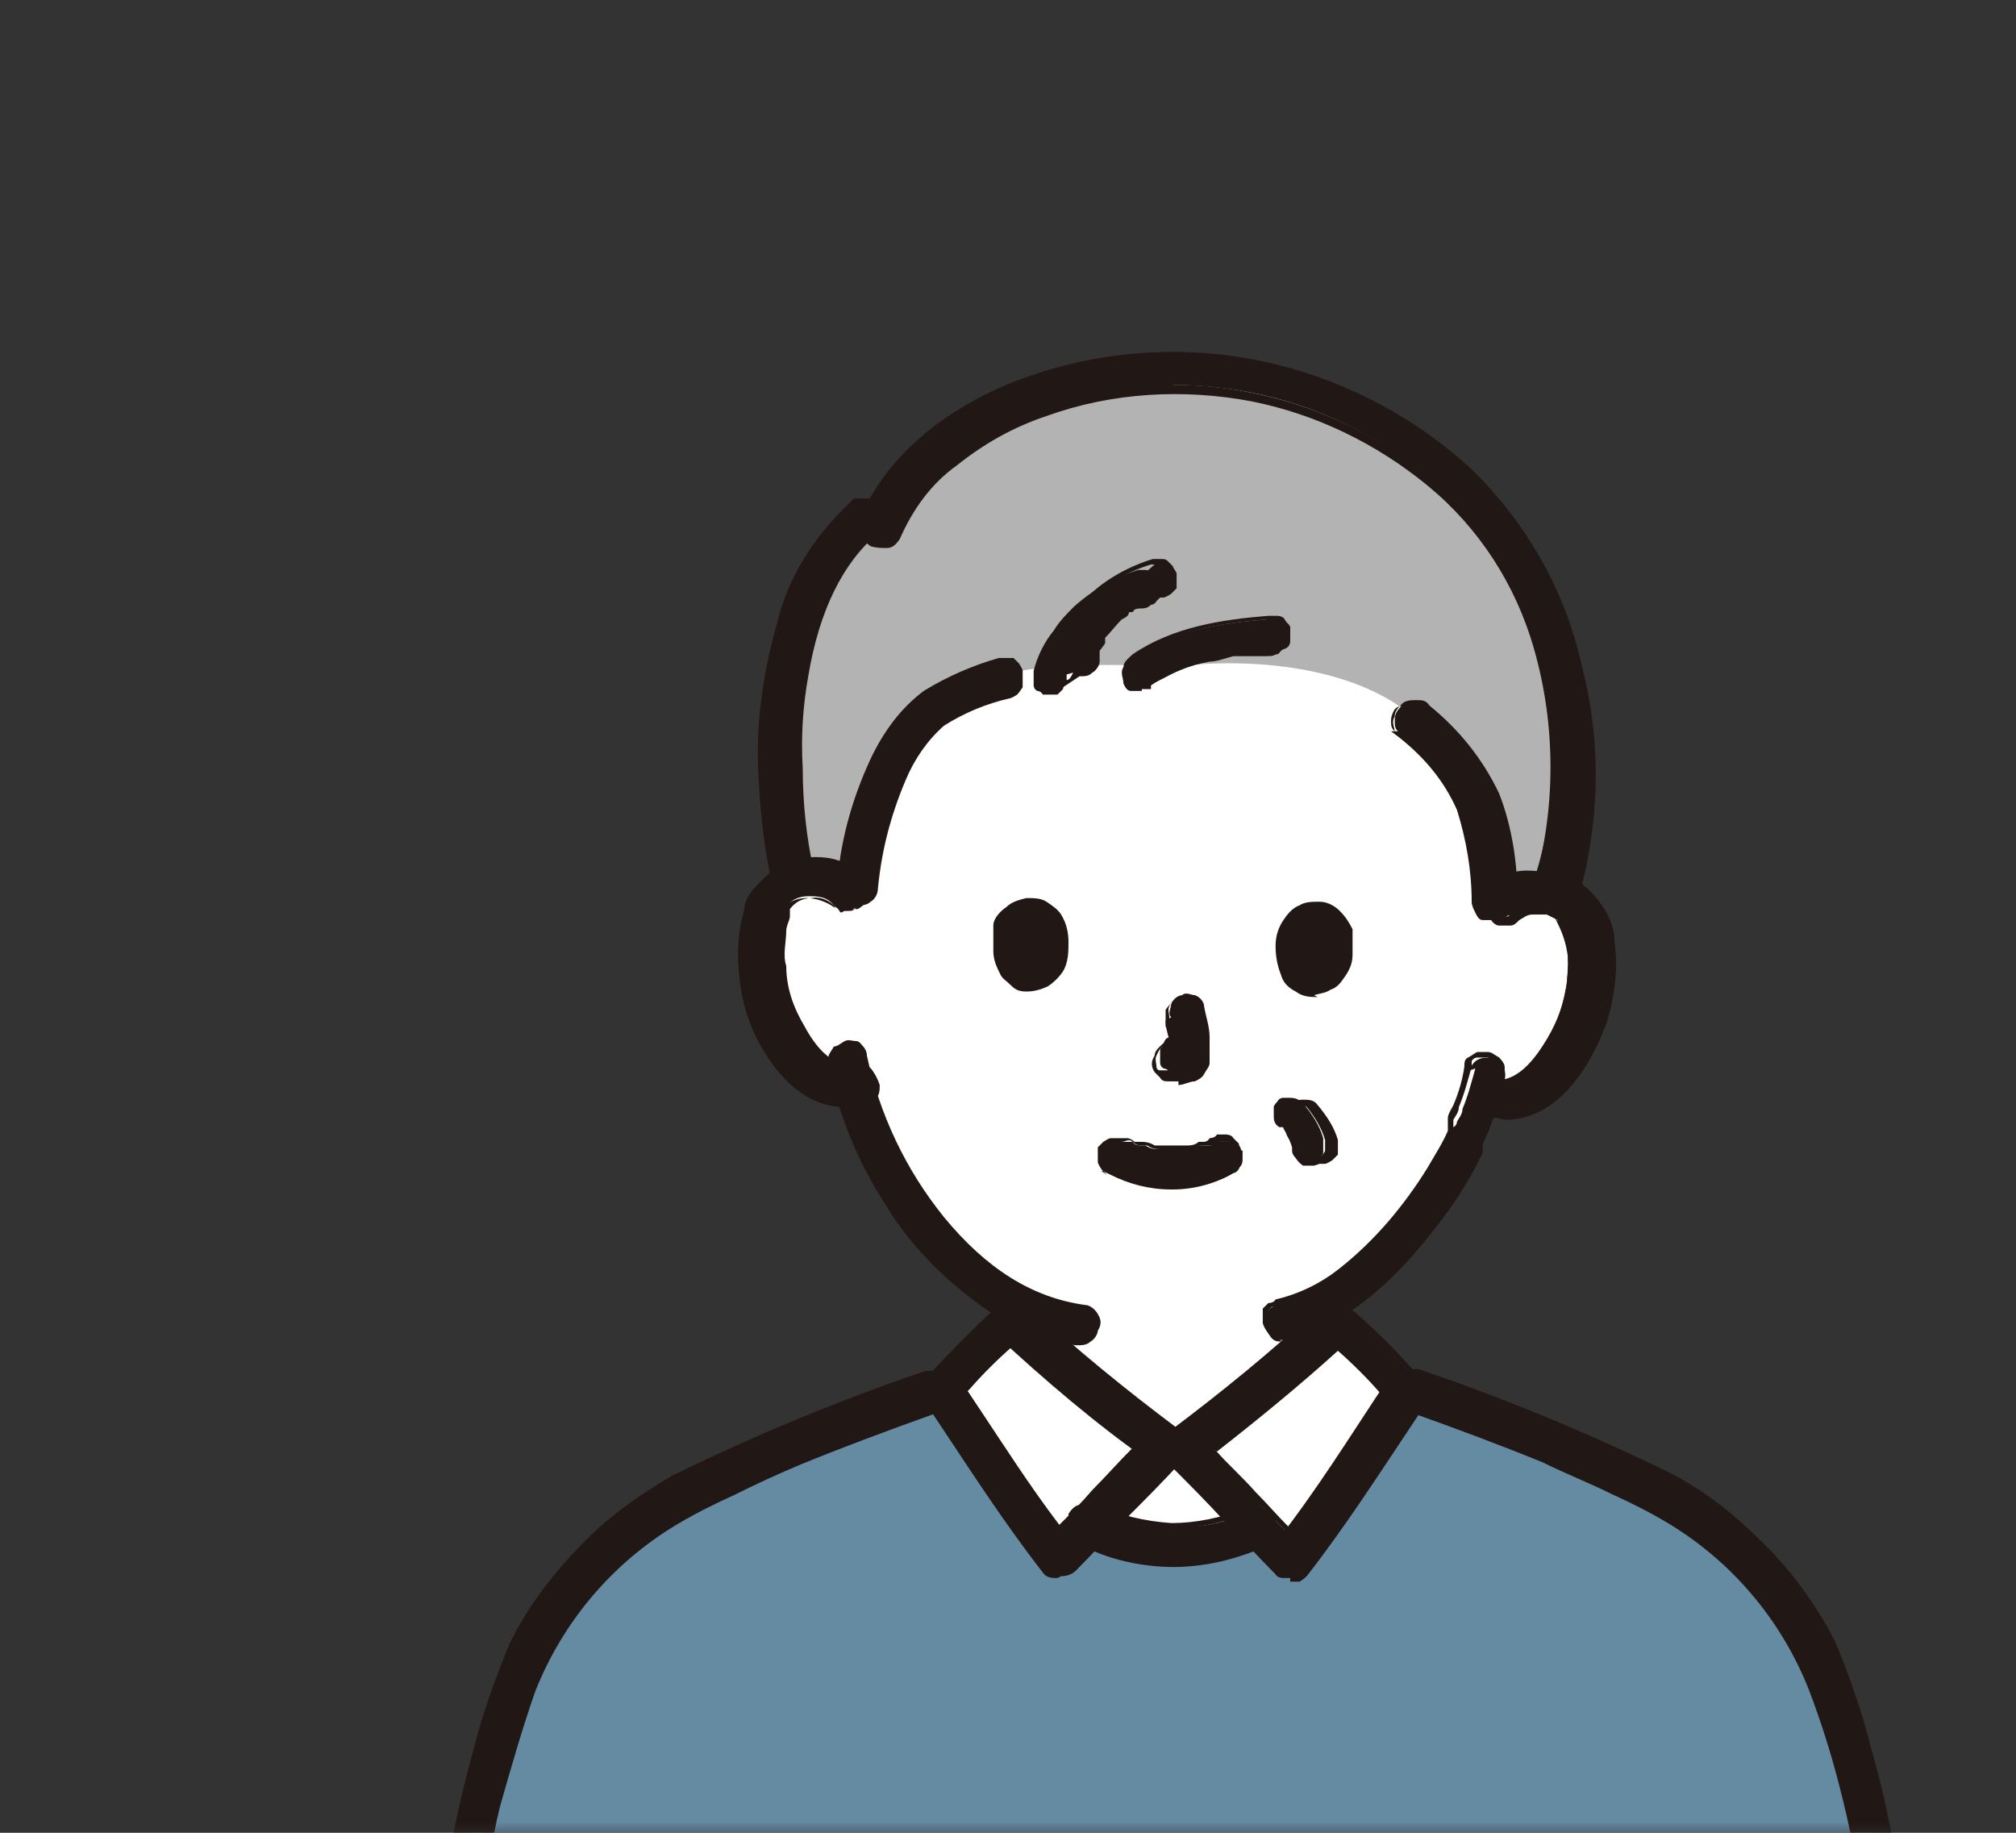 <svg viewBox="0 0 110 100" xmlns="http://www.w3.org/2000/svg" xmlns:xlink="http://www.w3.org/1999/xlink"><rect x="0" y="0" width="110" height="100" fill="#333333" stroke="none"/><clipPath id="a"><path d="m15 11h89v89h-89z"/></clipPath><mask id="b" height="137.7" maskUnits="userSpaceOnUse" width="98.8" x="16.8" y="-2.1"><path d="m115.6-2.1h-98.8v102.3h98.8z" fill="#fff"/></mask><g clip-path="url(#a)"><g mask="url(#b)"><path d="m61.4 81.1c.9-.9 1.6-1.7 2.1-2.2h1.1c.8.8 2.6 2.7 4.2 4.4h-.2c-1.4.7-2.8 1.1-4.4 1.1s-3.3-.4-4.8-1.1c.7-.7 1.4-1.5 2.1-2.2" fill="#fff"/><path d="m81.7 49.3c.3-.2.6-.4.9-.5s.7-.2 1.1 0c.5 0 .9 0 1.3.3s.7.6 1 1c.8 1.4.7 3.9 0 5.4-.4 1.5-1.3 2.9-2.5 3.9-.3.3-.7.5-1.1.6s-.8 0-1.2 0h-.2c-.2.7-.5 1.4-.8 2.1-.6 1.5-3.5 6.4-7.3 8.8v1.2c-2.6 2.5-5.4 4.8-8.3 6.9h-1.1c-2.9-2.1-5.7-4.4-8.3-6.9v-1.2c-1.8-1.1-3.4-2.5-4.6-4.1-1.8-2.2-3.1-4.8-3.9-7.6h-1.3c-.4 0-.8-.3-1.2-.6-1.2-1.1-2-2.5-2.4-4-.5-1.6-.5-4.1.3-5.4.2-.4.6-.7 1-.9s.9-.3 1.3-.3.7 0 1.1.2.7.3.9.6c0 0-4.2-14.3 17.6-14.3s17.7 14.9 17.7 14.9h-.1z" fill="#fff"/><path d="m29.4 89.2c-.3.5-.6 1.1-.9 1.7-1.3 3.3-2.2 6.7-2.9 10.2-1.4 8.9-2.8 20.8-4.1 33.3h85l-4.4-36.3-3.8-7.9c-.8-1.9-1.9-3.6-3.4-5-1.4-1.6-3.1-2.9-4.9-3.9-4.2-2.3-8.9-3.4-13.3-4.9l-8.1 7c-1.4.6-2.8 1-4.4 1s-3.3-.4-4.8-1.1l-8.6-7.2c-4.6 1.6-9.1 3.4-13.5 5.6-1.8 1-3.5 2.3-5 3.8-1.1 1.2-2.1 2.4-2.9 3.8" fill="#658ba3"/><path d="m22.5 134.4c1.1-10 2.1-20 3.6-29.9.3-2.1.6-4.1 1.1-6.1.5-2.1 1.1-4.2 1.9-6.2 1.5-3.8 4.2-7.1 7.7-9.2 1-.6 2-1.1 3.1-1.6 1.2-.6 2.5-1.1 3.7-1.7 2.4-1 4.9-1.9 7.4-2.8 1.2-.4.7-2.3-.5-1.9-4.7 1.6-9.3 3.5-13.8 5.7-1.7.9-3.3 2.1-4.7 3.4-1.7 1.6-3.1 3.5-4.1 5.6-.8 1.9-1.5 3.9-2 5.9-.6 2.1-1.1 4.3-1.4 6.4-.7 4.6-1.3 9.3-1.9 14-.7 6.1-1.4 12.2-2.1 18.3 0 .3.1.5.3.7s.4.3.7.3.5-.1.7-.3.3-.4.3-.7" fill="#211715"/><path d="m21.5 135.5c-.3 0-.6-.1-.8-.3s-.3-.5-.3-.8c.7-6.8 1.4-12.5 2.1-18.3.5-3.8 1.1-8.9 1.9-14 .3-2.2.8-4.3 1.4-6.5.5-2 1.2-4 2-5.9 1-2.1 2.5-4 4.2-5.7 1.4-1.4 3-2.5 4.7-3.5 4.5-2.2 9.1-4.1 13.8-5.7h.4.4s.2.2.3.3c0 0 .2.2.2.4v.5.5s-.2.3-.3.4-.3.2-.4.2c-2.8 1-5.2 1.9-7.4 2.8-1.2.5-2.5 1.1-3.7 1.7-1.1.5-2.1 1-3.1 1.6-3.5 2.1-6.2 5.3-7.7 9.1-.7 2-1.3 4.1-1.9 6.2-.5 2-.8 4.1-1.1 6.1-1.4 9.7-2.5 19.6-3.5 29.2v.6c0 .3-.2.6-.4.8s-.5.3-.8.3m29.3-60.3h-.3c-4.7 1.6-9.3 3.5-13.7 5.7-1.7.9-3.3 2-4.7 3.4-1.7 1.6-3.1 3.5-4.1 5.5-.8 1.9-1.5 3.8-2 5.8-.6 2.1-1.1 4.3-1.4 6.4-.8 5.1-1.4 10.1-1.9 14-.7 5.8-1.3 11.5-2.1 18.3 0 .2 0 .4.2.5s.3.2.6.2.4 0 .6-.2c.1-.1.2-.3.2-.6v-.7c1-9.6 2.1-19.5 3.5-29.3.3-2 .6-4.1 1.1-6.2s1.1-4.2 1.9-6.2c1.5-3.9 4.3-7.1 7.8-9.3 1-.6 2.1-1.1 3.1-1.6 1.2-.6 2.5-1.1 3.7-1.7 2.2-.9 4.6-1.8 7.4-2.8 0 0 .2 0 .3-.2s0-.2.2-.3v-.6c0-.1 0-.3-.2-.3s-.3 0-.4 0" fill="#211715"/><path d="m63.5 78.9c-2.9-2.1-5.7-4.4-8.3-6.9-1.4 1.2-2.6 2.4-3.8 3.7 1.9 2.9 4 6.2 6.3 9.2 1.7-1.7 4.7-4.9 5.8-6" fill="#fff"/><path d="m64.6 78.9c2.9-2.1 5.7-4.4 8.3-6.9 1.4 1.2 2.6 2.4 3.8 3.7-1.9 2.9-4 6.2-6.3 9.2-1.7-1.7-4.7-4.9-5.8-6" fill="#fff"/><path d="m64 78.1c-2.8-2.1-5.6-4.3-8.1-6.7-.2-.2-.4-.3-.7-.3s-.5 0-.7.3c-1.4 1.2-2.6 2.4-3.8 3.7l-.3.6v.6c2.1 3.2 4.1 6.4 6.5 9.4.2.2.4.3.7.3s.5 0 .7-.3c2-2 3.9-4.1 5.8-6 .9-.9-.5-2.3-1.4-1.4-2 2-3.9 4-5.8 6h1.4c-2.2-2.9-4.2-5.9-6.2-9l-.2 1.2c1.2-1.3 2.4-2.6 3.8-3.7h-1.4c2.7 2.5 5.5 4.9 8.5 7 .2 0 .5.2.7 0 .2 0 .5-.2.6-.4s.2-.5 0-.7c0-.2-.2-.5-.4-.6" fill="#211715"/><path d="m57.7 86.1c-.3 0-.6 0-.8-.3-2.1-2.7-3.9-5.5-5.7-8.2l-.8-1.2c0-.2-.2-.5 0-.7 0-.3 0-.5.3-.7 1.2-1.3 2.5-2.6 3.8-3.8.2-.2.5-.3.8-.3s.6 0 .8.3c2.6 2.4 5.3 4.6 8.1 6.7 0 0 .3.2.4.4 0 0 .2.3.2.5v.5c0 .2-.2.3-.3.4-1 1.1-2.1 2.2-3.1 3.2s-1.8 1.9-2.7 2.8c-.2.2-.5.3-.8.3m-2.7-14.7c-.2 0-.4 0-.6.2-1.3 1.2-2.6 2.4-3.8 3.7 0 0-.2.3-.2.5v.5l.8 1.2c1.8 2.7 3.6 5.5 5.7 8.2.2 0 .3.2.6.2s.4 0 .5-.2c.9-.9 1.8-1.9 2.7-2.8.8-.9 1.7-1.7 2.5-2.6-.2 0-.4 0-.6-.2-.3-.2-.6-.4-.9-.6-.7.8-1.5 1.5-2.2 2.3-.6.6-1.2 1.3-1.8 1.9.2.2.3.4.5.7l.2.3h-2.2l.3-.3c.2-.2.4-.5.7-.7-1.6-2.1-3-4.3-4.4-6.5-.2-.3-.3-.5-.5-.8 0 0-.3.3-.4.4l-.4.4.3-2.3.3.4.3.4c.7-.8 1.5-1.5 2.3-2.2-.2-.2-.4-.3-.5-.5l-.3-.3h2.3l-.4.3c-.2.2-.4.3-.5.5 2.1 1.9 4.3 3.7 6.6 5.4.2-.2.4-.5.7-.7.2-.2.4-.3.6-.3-2.6-2-5.1-4.1-7.5-6.3-.2 0-.4-.2-.6-.2m2.1 12.8h.6l-.2-.3-.3.3m-4.7-8.2.6.9c1.4 2.1 2.8 4.3 4.4 6.4.6-.6 1.2-1.2 1.8-1.9.7-.7 1.4-1.5 2.2-2.3-2.3-1.7-4.5-3.5-6.6-5.5-.8.7-1.6 1.5-2.3 2.3m9.4 3.2c.3.2.5.4.8.6h.4s.3 0 .4 0c0 0 .2-.2.3-.3v-.4c0-.2 0-.4-.3-.5 0 0 0 0-.2-.2h-.6s-.2 0-.2.2c-.2.2-.4.4-.6.6zm-7.4-6.1.2.2.2-.2z" fill="#211715"/><path d="m65 79.8c3-2.2 5.8-4.5 8.5-7h-1.4c1.4 1.2 2.6 2.4 3.8 3.7l-.2-1.2c-2 3-3.9 6.1-6.2 9h1.4c-2-2-3.9-4.1-5.8-6-.9-.9-2.3.5-1.4 1.4 2 2 3.9 4 5.8 6 .2.2.4.3.7.3s.5 0 .7-.3c2.3-3 4.4-6.2 6.5-9.4 0-.2 0-.4 0-.6s0-.4-.3-.6c-1.2-1.3-2.4-2.6-3.8-3.7-.2-.2-.4-.3-.7-.3s-.5 0-.7.3c-2.6 2.4-5.3 4.6-8.1 6.7-.2 0-.4.3-.4.6v.7c0 .2.3.4.6.4h.7" fill="#211715"/><path d="m70.4 86.1h-.4s-.3 0-.4-.2c-.9-.9-1.8-1.9-2.7-2.8-1-1.1-2.1-2.2-3.1-3.2s-.2-.3-.3-.5v-.6c0-.2 0-.3.2-.4 0 0 .2-.2.3-.3 2.8-2.1 5.5-4.3 8.1-6.7.2-.2.5-.3.8-.3s.6 0 .8.3c1.4 1.2 2.6 2.4 3.8 3.8.2.2.3.4.3.7s0 .5 0 .7l-.8 1.2c-1.8 2.7-3.6 5.5-5.7 8.2 0 0-.2.2-.4.3h-.5m-5.8-6.2c.9.9 1.7 1.8 2.5 2.6.9.9 1.8 1.9 2.7 2.8s.3.2.6.2.4 0 .6-.2c2-2.6 3.9-5.4 5.6-8.1l.8-1.2c0-.2 0-.3 0-.5s0-.3-.2-.5c-1.2-1.3-2.4-2.6-3.8-3.7 0 0-.4-.2-.6-.2s-.4 0-.6.2c-2.4 2.2-4.9 4.3-7.5 6.3.2 0 .4.2.6.3.2.2.4.5.7.7 2.3-1.7 4.5-3.5 6.6-5.4-.2-.2-.4-.3-.5-.5l-.4-.3h2.3l-.3.3-.5.5c.8.7 1.5 1.5 2.3 2.2l.3-.4.3-.4.3 2.3-.4-.4s-.2-.3-.4-.4c-.2.3-.3.5-.5.8-1.4 2.2-2.9 4.4-4.4 6.5.2.2.4.5.7.7l.3.3h-2.2l.2-.3c.2-.2.3-.4.5-.7-.6-.6-1.2-1.3-1.9-1.9-.7-.8-1.5-1.5-2.2-2.3-.3.2-.6.4-.9.6-.2 0-.4.2-.6.2m5.5 3.9h.6l-.3-.3s-.2.2-.2.3zm-3.8-5c.7.8 1.5 1.5 2.2 2.3.6.6 1.2 1.3 1.8 1.9 1.6-2.1 3-4.3 4.4-6.4.2-.3.4-.6.6-.9-.7-.8-1.5-1.6-2.3-2.3-2.1 1.9-4.3 3.7-6.6 5.5m-2.4.3s.3.2.5.2h.5c.3-.2.5-.4.8-.6-.2-.2-.4-.4-.6-.6 0 0-.2 0-.2-.2h-.6s-.2 0-.2.2c0 0-.2.3-.2.4v.5zm8.7-6.6.2.2.2-.2z" fill="#211715"/><path d="m58.8 84.1c1.6.8 3.3 1.2 5.1 1.2s3.5-.3 5.1-1.1c.2 0 .4-.3.4-.6v-.7c0-.2-.3-.4-.6-.4h-.7c-1.3.6-2.7.9-4.1.8-1.4 0-2.8-.4-4.1-1-.2 0-.5-.2-.7 0-.2 0-.5.2-.6.4s-.2.5 0 .7c0 .2.2.5.4.6h-.2z" fill="#211715"/><path d="m64.1 85.5c-1.8 0-3.7-.4-5.3-1.3-.3-.2-.4-.4-.5-.7 0-.3 0-.6 0-.9.2-.3.4-.5.7-.5s.6 0 .9 0c1.2.6 2.6.9 4 1 1.4 0 2.8-.3 4-.8.3-.2.6-.2.9 0 .3 0 .5.3.7.5.2.3.2.6 0 .9 0 .3-.3.5-.5.7-1.6.7-3.3 1.1-5 1.1m-5.1-1.6c1.5.8 3.2 1.2 5 1.2s3.4-.3 5-1.1c.2 0 .3-.3.3-.5v-.6c0-.2-.3-.3-.5-.4h-.6c-1.3.6-2.8.9-4.2.9s-2.9-.4-4.2-1c-.2 0-.4 0-.6 0s-.4.2-.5.4 0 .4 0 .6.2.4.4.5" fill="#211715"/><path d="m106.4 135.4c.3 0 .5-.1.7-.3s.3-.4.3-.7c-.7-6.1-1.3-12.2-2.1-18.3-.6-4.7-1.2-9.3-1.9-14-.3-2.2-.8-4.3-1.4-6.4-.5-2-1.2-4-2-5.9-1-2.1-2.4-4-4.1-5.6-1.4-1.4-3-2.5-4.7-3.4-4.5-2.2-9-4.1-13.8-5.7-1.2-.4-1.7 1.5-.5 1.9 2.5.9 5 1.8 7.4 2.8 1.2.5 2.5 1.1 3.7 1.7 1.1.5 2.1 1 3.1 1.6 3.5 2.1 6.3 5.3 7.7 9.2.7 2 1.4 4.1 1.9 6.2.5 2 .8 4.1 1.1 6.1 1.5 9.9 2.5 19.9 3.6 29.9 0 .3 0 .5.3.7s.4.3.7.3" fill="#211715"/><path d="m106.4 135.5c-.3 0-.6-.1-.8-.3s-.3-.5-.3-.8v-.7c-1.1-9.6-2.2-19.5-3.6-29.2-.3-2-.6-4.1-1.1-6.1-.5-2.1-1.1-4.1-1.9-6.2-1.5-3.8-4.2-7-7.7-9.1-1-.6-2-1.1-3.1-1.6-1.2-.6-2.5-1.1-3.7-1.7-2.2-.9-4.6-1.8-7.4-2.8-.2 0-.3 0-.4-.2s-.2-.2-.3-.4c0 0 0-.3 0-.5v-.5s0-.3.2-.4c0 0 .2-.2.3-.3h.4.4c4.7 1.6 9.3 3.5 13.8 5.7 1.7.9 3.3 2.1 4.7 3.5 1.7 1.6 3.1 3.5 4.2 5.6.8 1.9 1.5 3.9 2 5.9.6 2.1 1.1 4.3 1.4 6.5.8 5.1 1.4 10.1 1.9 14 .7 5.8 1.3 11.5 2.1 18.3 0 .3 0 .6-.3.8s-.5.3-.8.4v.2zm-29.4-60.3s-.3 0-.4 0-.2.2-.2.3v.6s0 .2.2.3c0 0 .2 0 .3.2 2.8 1 5.2 1.9 7.4 2.8 1.2.5 2.5 1.1 3.7 1.7 1.1.5 2.1 1 3.1 1.6 3.6 2.1 6.3 5.4 7.8 9.3.7 2 1.4 4.1 1.9 6.2.5 2 .8 4.1 1.1 6.2 1.4 9.7 2.5 19.6 3.5 29.2v.7c0 .2.2.4.3.6s.3.2.6.2.4 0 .6-.2c0-.1.2-.3.2-.6-.7-6.8-1.4-12.5-2.1-18.3-.5-3.8-1.1-8.9-1.9-14-.3-2.2-.8-4.3-1.4-6.4-.5-2-1.2-3.9-2-5.8-1-2.1-2.4-4-4.1-5.5-1.4-1.4-2.9-2.5-4.7-3.4-4.4-2.2-9-4.1-13.7-5.7h-.3" fill="#211715"/><path d="m85.3 37.5c-.4-2.1-1-4.1-2-6-3.5-6.9-11.2-11.1-18.8-11.2-4.6-.2-9.2 1.2-12.9 3.9-1.6 1.1-2.9 2.7-3.6 4.5h-1.3c-2.6 2.6-4.1 7.4-4 12.3 0 2.4.2 4.7.7 7 .3 0 .7-.2 1.1-.2s.8 0 1.2.2.7.4 1 .8c.5-2.6.5-6.1 3.8-9.9.7-.8 2.6-1.5 4.4-2.1 1.7-.6 6.9-.6 9-.4 4.4-.6 10.2 0 13.3 2.8 1 .8 1.8 1.6 2.6 2.6 1.5 2.2 1.8 4.4 1.9 7.6.3-.3.6-.6 1-.7.4-.2.8-.2 1.2-.2s.7 0 1 .2c1.1-3.7 1.3-7.5.5-11.3" fill="#b3b3b3"/><g fill="#211715"><path d="m47.1 48c-.6-.5-1.3-.9-2-1-.8 0-1.6 0-2.3.3-.5.2-.9.6-1.3 1-.3.4-.6.9-.7 1.5-.3 1.3-.4 2.7-.2 4.1s.7 2.6 1.5 3.8c1 1.5 2.5 2.8 4.4 2.6.3 0 .5 0 .7-.3s.3-.4.3-.7 0-.5-.3-.7-.4-.3-.7-.3c-1.5.2-2.4-1.1-3.1-2.2-.6-1-.9-2.2-1-3.4 0-.7 0-1.3 0-2 0-.3 0-.5.2-.8 0 0 0-.2.2-.3.3-.5.8-.7 1.3-.7s1 0 1.4.5c.9.9 2.3-.5 1.4-1.4z"/><path d="m46 60.4c-1.5 0-3-1-4.1-2.7-.8-1.2-1.3-2.5-1.5-3.9s-.2-2.8.2-4.1c0-.6.4-1.1.8-1.5s.8-.8 1.3-1.1c.7-.3 1.6-.4 2.4-.3s1.5.5 2.1 1c0 0 .2.2.2.4v.8s0 .3-.2.3c0 0-.2.2-.4.3 0 0-.3 0-.4 0h-.5s-.3 0-.4-.2c-.3-.3-.8-.5-1.2-.4-.5 0-.9.2-1.2.6v.4c0 .2-.2.5-.2.8 0 .6-.2 1.3 0 1.9 0 1.2.4 2.3 1 3.3.8 1.5 1.8 2.3 2.9 2.1.3 0 .6 0 .8.3s.3.5.4.8c0 .3 0 .6-.3.8s-.5.3-.8.3h-.4m-2.1-13.2c-.5 0-1.1 0-1.5.3-.5.2-.9.6-1.2 1s-.6.9-.7 1.4c-.3 1.3-.4 2.7-.2 4s.7 2.6 1.5 3.7c.5.8 2.1 2.8 4.2 2.5.2 0 .4 0 .6-.2.2 0 .2-.3.2-.6s0-.4-.2-.6c0 0-.3-.2-.6-.2-1.2 0-2.3-.6-3.2-2.3-.6-1.1-.9-2.3-1-3.5 0-.7 0-1.4 0-2 0-.3 0-.6.3-.8v-.2c0-.2 0 0 0 0 .4-.4.9-.6 1.4-.6s1.1.2 1.5.5c0 0 .2 0 .3.2s.2 0 .3 0h.3s.2 0 .3-.2l.2-.2v-.6s0-.2-.2-.2c-.7-.7-1.6-1-2.5-1"/><path d="m82.4 50c.2-.2.5-.3.8-.4h.9c.2 0 .5.2.7.3 0 0 .2 0 .2.2 0 0 .2.2 0 0 .6.9.6 2.3.5 3.4s-.5 2.2-1.1 3.2-1.6 2.4-2.9 2.2c-.2 0-.5 0-.7 0s-.4.3-.5.6v.7c0 .2.3.4.6.5 3.2.5 5.2-2.6 6.1-5.2.5-1.4.6-2.8.4-4.3 0-.6-.2-1.2-.5-1.7s-.7-1-1.1-1.3c-.7-.5-1.6-.7-2.5-.7s-1.7.4-2.4 1c-.9.8.4 2.2 1.4 1.4z"/><path d="m81.7 61h-.7c-.3 0-.6-.3-.7-.5-.2-.3-.2-.6 0-.9 0-.3.3-.5.5-.7.3-.2.6-.2.9 0 1.2.2 2.2-1.2 2.7-2.1.6-1 .9-2 1.1-3.2.2-1.1 0-2.2-.5-3.2s0 0 0-.2l-.6-.3h-.8c-.3 0-.5.2-.7.3-.2.2-.3.3-.5.3h-.6c-.2 0-.4-.2-.5-.4s-.2-.4-.3-.6v-.5c0-.2.2-.3.3-.4.7-.6 1.6-1 2.5-1s1.8.2 2.6.7c.5.4.9.9 1.2 1.4s.5 1.1.5 1.7c.2 1.5 0 2.9-.4 4.3-.6 1.7-2.3 5.4-5.6 5.4m-.8-2c-.2 0-.3 0-.5.2 0 0-.2.2-.3.4v.6c0 .2.3.3.5.4 3.5.5 5.3-3.4 5.9-5.1.4-1.3.6-2.8.4-4.2 0-.6-.2-1.1-.5-1.6s-.6-.9-1.1-1.3c-.7-.5-1.5-.7-2.3-.6-.8 0-1.6.4-2.2.9 0 0-.2.2-.2.3v.3s0 .3.2.4.2.2.4.2h.4.3c.3-.3.6-.4.9-.5h1c.2 0 .4 0 .6.2s.2 0 .2 0v.3c.5.8.7 1.9.5 3.5 0 1.2-.5 2.3-1.1 3.3-.5.9-1.6 2.5-3.1 2.3h-.2"/><path d="m80.5 58.3c-.2.7-.4 1.5-.7 2.2 0 .3-.2.5-.3.7 0 0 0 .2-.2.3 0 0-.2.5 0 .2-.3.7-.7 1.5-1.2 2.1-1.3 2.1-2.9 4-4.8 5.6-1 .8-2.3 1.5-3.6 1.8-1.2.3-.7 2.1.5 1.9 2.7-.6 5-2.5 6.8-4.5 1.5-1.7 2.8-3.6 3.8-5.6v-.2s.2-.5 0-.2c.2-.3.3-.7.5-1.1.3-.8.6-1.7.8-2.6.3-1.2-1.6-1.7-1.9-.5z"/><path d="m70 73.2c-.3 0-.5 0-.7-.3s-.3-.4-.4-.7v-.4s0-.3 0-.4c0 0 .2-.2.3-.3 0 0 .3 0 .4-.2 1.3-.3 2.5-.9 3.5-1.7 1.9-1.5 3.5-3.4 4.8-5.5.4-.7.8-1.3 1.1-2 0 0 0-.2 0-.3v-.4c0-.2.2-.5.3-.7.3-.7.5-1.4.6-2.1 0-.2 0-.4.2-.5s.3-.2.5-.3h.6c.2 0 .4.2.6.3 0 0 .3.3.3.5v.6c-.2.9-.5 1.7-.8 2.6 0 .3-.3.7-.4 1v.2.3c-1 2.1-2.3 3.9-3.9 5.6-2.3 2.6-4.6 4.1-6.9 4.6h-.3m9.6-11.3c-.3.7-.7 1.4-1.2 2.1-1.3 2.1-2.9 4-4.9 5.6-1.1.9-2.3 1.5-3.6 1.8 0 0-.2 0-.3 0l-.2.2v.6.3s0 .2.2.2h.3.3c2.2-.5 4.4-1.9 6.7-4.5 1.5-1.7 2.8-3.5 3.8-5.5v-.2-.2c.2-.4.3-.7.4-1.1.3-.8.6-1.7.8-2.5v-.4c0-.1 0-.2-.2-.3s-.2-.2-.4-.2h-.5s-.2 0-.3.2v.3c-.2.7-.4 1.5-.7 2.2 0 .3-.2.5-.3.7v.6"/><path d="m45.4 58.1c.6 2.6 1.6 5.2 3 7.5 1.5 2.5 3.6 4.6 6.1 6.1 1.3.7 2.7 1.3 4.2 1.5h.7s.4-.3.5-.6v-.7c0-.2-.3-.4-.6-.5-3.2-.5-5.7-2.4-7.8-4.9-2.1-2.6-3.6-5.6-4.2-8.8-.3-1.2-2.1-.7-1.9.5z"/><path d="m59 73.4h-.3c-1.5-.2-2.9-.8-4.2-1.5-2.5-1.6-4.7-3.7-6.2-6.2-1.5-2.3-2.5-4.8-3.1-7.5l-.2-.7.2.2c0-.2.2-.4.3-.6.2 0 .4-.2.6-.3s.4 0 .6 0 .3.2.4.3.2.3.2.5c.7 3.2 2.1 6.2 4.2 8.8 2.3 2.8 4.8 4.4 7.7 4.8.3 0 .6.3.7.5.2.3.2.6 0 .9 0 .2-.2.5-.4.6-.2.2-.5.2-.7.2h.1zm-13.4-15.1c.6 2.5 1.6 5 3 7.2 1.5 2.5 3.6 4.6 6.1 6.1 1.3.7 2.7 1.2 4.1 1.5h.6c.2 0 .3-.3.4-.5v-.6c0-.2-.3-.3-.5-.4-2.9-.5-5.5-2.1-7.9-4.9-2.1-2.6-3.6-5.6-4.3-8.9 0 0 0-.2 0-.3 0 0-.2-.2-.3-.2h-.5s-.3 0-.4.2c0 0-.2.2-.2.3v.6z"/><path d="m46.4 27.6c-1.8 1.7-3.2 4-3.8 6.4-.8 2.8-1.1 5.7-1 8.6 0 1.8.3 3.7.7 5.5.3 1.2 2.2.7 1.9-.5-.4-1.8-.6-3.7-.6-5.6s0-3.4.3-5.1c.5-2.9 1.6-5.9 3.9-7.9.9-.8-.4-2.2-1.4-1.4z"/><path d="m43.2 48.9c-.2 0-.5 0-.7-.2s-.3-.4-.4-.6c-.4-1.8-.6-3.6-.7-5.5-.2-2.9.2-5.8 1-8.6.6-2.5 2-4.7 3.9-6.5l.3-.3h.8c.2 0 .4.2.5.4s.2.4.3.6v.5c0 .2-.2.3-.3.4-1.9 1.6-3.2 4.2-3.8 7.8-.3 1.7-.4 3.3-.3 5 0 1.9.2 3.8.6 5.6v.5c0 .2 0 .3-.2.4 0 0-.2.2-.3.3 0 0-.3 0-.4.2zm3.2-21c-1.8 1.7-3 3.9-3.6 6.2-.8 2.8-1.1 5.7-.9 8.5 0 1.8.3 3.6.7 5.4v.3l.2.2h.6.3s.2 0 .2-.2c0 0 0-.2 0-.3v-.3c-.4-1.9-.6-3.8-.6-5.7s0-3.4.3-5.1c.7-3.6 2-6.3 3.9-8 0 0 .2-.2.2-.3v-.3s0-.3-.2-.4-.2-.2-.4-.2h-.4c-.1 0-.3 0-.4.2z"/><path d="m54.5 36c-1.4.4-2.8 1-4.1 1.8-1.2.9-2.1 2.1-2.7 3.4-1.2 2.1-1.6 4.4-1.9 6.8v.7s.3.4.6.5h.7c.2 0 .4-.3.5-.6.3-2.1.6-4.1 1.6-6 .5-1.2 1.3-2.2 2.2-3 1.1-.7 2.3-1.3 3.6-1.6 1.2-.4.7-2.2-.5-1.9z"/><path d="m46.7 49.4h-.3c-.3 0-.5-.3-.7-.5-.2-.3-.2-.6 0-.9.2-2.4.9-4.7 1.9-6.8.7-1.4 1.6-2.6 2.8-3.5 1.3-.8 2.7-1.4 4.1-1.8h.4.4s.2.2.3.3c0 0 .2.3.2.4v.5.4s-.2.3-.3.4c0 0-.3.2-.4.2-1.3.3-2.5.8-3.6 1.5-.9.8-1.6 1.8-2.1 3-.8 1.9-1.3 3.8-1.5 5.9 0 .3-.2.6-.4.7-.2.2-.5.2-.7.2m7.8-13.3c-1.4.4-2.8 1-4 1.8-1.1.9-2 2.1-2.7 3.4-1 2.1-1.7 4.4-1.9 6.7v.6c0 .2.3.3.5.4h.6c.2 0 .3-.3.4-.5.2-2.1.7-4.2 1.6-6 .5-1.2 1.3-2.2 2.2-3.1 1.1-.7 2.4-1.3 3.7-1.6h.3s0-.2.2-.2v-.6c0-.2 0-.3-.3-.4-.2 0-.3 0-.5 0"/><path d="m76.4 40c1.4 1.1 2.5 2.4 3.3 4.1.6 1.6.9 3.3.9 5s2 1.2 1.9 0c0-1.9-.3-3.9-1-5.7-.8-1.9-2.1-3.5-3.7-4.8-.2-.2-.4-.3-.7-.3s-.5 0-.7.3c-.2.2-.3.4-.3.7s0 .5.3.7z"/><path d="m81.5 50.2c-.2 0-.4 0-.6 0s-.3-.2-.4-.4-.2-.4-.2-.6c0-1.7-.3-3.4-.8-5-.7-1.6-1.8-2.9-3.2-4l-.4-.3h.2c0-.2-.2-.5 0-.8 0-.3.2-.5.4-.7s.5-.2.8-.2.5 0 .7.3c1.6 1.3 2.9 2.9 3.8 4.8.7 1.8 1 3.8 1 5.7s0 .4 0 .5-.2.3-.4.4-.4.2-.6.2m-5.3-10.3c1.4 1.1 2.6 2.5 3.3 4.1.6 1.6.9 3.4.9 5.1s0 .3 0 .4c0 0 .2.2.3.3h.4.4s.2-.2.2-.3v-.4c0-1.9-.3-3.8-1-5.6-.8-1.8-2.1-3.5-3.7-4.7-.2 0-.4-.2-.6-.2s-.4 0-.6.2c0 0-.2.3-.2.6s0 .4.2.6h.3z"/><path d="m58.9 36.6c0-.2 0-.3 0-.5s0 0 0-.2c0 0 .2-.3.3-.4 0 0 0 0 0-.2 0 0 .2-.2 0 0 .3-.4.6-.8 1-1.1.2-.2.3-.3.5-.4h.2s.2 0 .3-.2c.3-.2.5-.3.8-.4 0 0 .3 0 0 0h.2c.2 0 .4 0 .6-.2 0 0 .2 0 .3-.2 0 0 .2-.2.3-.3 0 0 0-.2 0-.4v-.4c0-.1 0-.2-.2-.3 0-.1-.2-.2-.3-.2s-.2-.1-.4-.1h-.4c-1.3.4-2.5 1.1-3.5 2-.4.4-.8.8-1.1 1.3-.5.6-.9 1.4-1.1 2.2v.4.4s0 .2.2.3c0 0 .2 0 .3.2h.4.4s.2-.2.3-.3c0 0 0-.2.2-.3v-.5z"/><path d="m58 37.5h-.3c-.3 0-.5-.3-.7-.5-.2-.3-.2-.6 0-.9.2-.8.6-1.6 1.2-2.2.3-.4.7-.9 1.1-1.3 1-1 2.3-1.7 3.6-2.1h.4c.2 0 .3 0 .4.1 0 0 .2.2.3.3 0 .1.2.3.2.4v.4.4s-.2.2-.3.3c0 0-.3.2-.4.2-.2 0-.4 0-.6.2-.3.2-.5.3-.8.4 0 0-.2 0-.3.2h-.2c0 .2-.2.3-.4.4-.3.3-.6.7-.9 1s0 0 0 0v.3s-.2.3-.3.4v.2.4c0 .2-.2.5-.4.6-.2.2-.4.2-.7.2m4.1-6.1h-.2c-1.3.4-2.5 1.1-3.5 2-.4.4-.7.8-1.1 1.2-.5.6-.9 1.3-1.1 2.1v.6c0 .2.3.3.5.4h.6c.2 0 .3-.3.4-.5 0-.2 0-.3.2-.5s0 0 0 0v-.2c0-.2.2-.3.3-.4 0 0 0 0 0-.2.3-.5.6-.8 1-1.2l.3-.3h.2c0-.2.2-.2.3-.3.2 0 .5-.3.8-.4s.2 0 .2 0c.2 0 .4 0 .6-.2h.3s.2 0 .2-.2v-.6c0-.2 0-.3-.3-.4s-.3-.2-.5-.2"/><path d="m62.8 37.4c1-.7 2.1-1.1 3.2-1.3.4 0 .9-.2 1.3-.3h.7 1.1c.3 0 .5 0 .7-.3s.3-.4.3-.7 0-.5-.3-.7-.4-.3-.7-.3c-2.5.2-5.2.6-7.3 2.1-.2 0-.4.3-.4.6v.7c0 .2.3.4.6.4h.8z"/><path d="m62.3 37.7c-.2 0-.4 0-.6 0s-.3-.2-.4-.4c0-.3-.2-.6 0-.9 0-.3.3-.5.5-.7 2.2-1.5 4.9-1.9 7.4-2.1h.5s.3 0 .4.2.2.2.3.4v.8s0 .3-.3.4-.2.2-.4.3h-.4c-.3 0-.7 0-1.1 0h-.3s-.2 0-.4 0c-.5 0-.9.2-1.3.3-.9.2-1.8.5-2.7 1l-.6.3c-.2 0-.4.2-.6.2zm6.8-3.9c-2.5.2-5.1.6-7.2 2.1-.2 0-.3.3-.4.5v.6c0 .2.3.3.5.4h.6c1-.7 2.1-1.2 3.3-1.4.4 0 .9-.2 1.3-.3h.7 1.1c.2 0 .4 0 .6-.2.2 0 .2-.3.2-.6s0-.4-.2-.6-.3-.2-.6-.2"/><path d="m85.7 48.8c1.2-4.1 1.3-8.5.2-12.7-.9-4-2.9-7.6-5.8-10.5-3-2.8-6.6-4.8-10.6-5.7-4-1-8.1-.9-12 .2-4.3 1.2-8.6 3.8-10.5 8 0 .2-.2.5 0 .7 0 .2.2.5.4.6s.5.2.7 0c.2 0 .5-.2.6-.4.7-1.6 1.8-3 3.2-4.1 1.5-1.2 3.2-2.1 5-2.7 3.6-1.3 7.5-1.5 11.3-.8 3.6.7 6.9 2.3 9.7 4.6 2.8 2.4 4.8 5.5 5.8 9 1.3 4.2 1.4 8.8 0 13-.4 1.2 1.5 1.7 1.9.5v.3z"/><path d="m85.5 50v-.6c-.2 0-.3.2-.5.2h-.6s-.3 0-.4-.2c0 0-.2-.2-.3-.3 0 0 0-.3 0-.4v-.4c1.2-4.2 1.2-8.7 0-12.9-1-3.5-3-6.6-5.8-8.9s-6.1-3.9-9.6-4.6c-3.7-.7-7.6-.5-11.2.8-1.8.6-3.4 1.5-4.9 2.7-1.4 1-2.4 2.4-3.1 4-.2.3-.4.5-.7.5s-.6 0-.9-.1c-.3-.2-.4-.4-.5-.7 0-.3 0-.6 0-.9 1.7-3.7 5.5-6.7 10.6-8.1 4-1.1 8.1-1.2 12.1-.2s7.7 3 10.7 5.8c2.9 2.9 5 6.5 5.9 10.6 1.1 4.2 1 8.6-.2 12.8l-.4 1.1v-.2zm-21.5-29c5.1 0 10.1 1.8 14.1 5.1 2.8 2.4 4.8 5.6 5.9 9.1 1.3 4.3 1.4 8.9 0 13.2v.6s0 .2.2.2h.3.6s.2 0 .3-.2c0 0 0-.2.2-.3 1.2-4.2 1.2-8.5.2-12.6-.9-3.9-2.9-7.5-5.8-10.4-3-2.8-6.6-4.7-10.5-5.7s-8.1-.9-12 .2c-5 1.4-8.7 4.3-10.4 7.9v.6c0 .2.2.4.4.5s.4.1.6 0c.2 0 .4-.2.5-.4.7-1.6 1.8-3.1 3.2-4.1 1.5-1.2 3.2-2.1 5-2.7 2.3-.8 4.7-1.2 7.1-1.2"/><path d="m60.5 63.9c1.1.6 2.2.9 3.4.9s2.4-.2 3.4-.8c.2 0 .4-.3.4-.6v-.7c0-.2-.3-.4-.6-.4h-.7s-.2.2-.4.2-.2 0-.3 0c-.3 0-.5 0-.8.2h-1.6c-.3 0-.5 0-.8-.2 0 0-.2 0-.3 0-.2 0 0 0 0 0s-.3 0-.4-.2c0 0-.2 0-.4 0h-.4c-.1 0-.2 0-.3.2 0 0-.2.2-.3.3v.4.4s0 .2.2.3c0 0 .2.2.3.3v-.2z"/><path d="m64.1 64.9h-.2c-1.2 0-2.3-.3-3.3-.8s-.2 0-.2 0-.2-.2-.3-.3c0 0-.2-.3-.2-.4v-.4c0-.2 0-.3 0-.4 0 0 .2-.2.3-.3 0 0 .3-.2.4-.2h.5.4s.2 0 .4.2 0 0 0 0h.3c.2 0 .5 0 .8.2h1.7c.2 0 .5 0 .7-.2h.3s.2 0 .3-.2c0 0 .3 0 .4-.2h.5s.3 0 .4.2c0 0 .2.2.3.3 0 0 0 .3.2.4v.5s0 .3-.2.4c0 0-.2.2-.3.3-1 .6-2.2.9-3.3.9m-.1-.3c1.2 0 2.3-.2 3.3-.8.2 0 .3-.3.4-.5v-.6c0-.2-.3-.3-.5-.4h-.6s-.2.2-.4.2 0 0 0 0h-.3c-.3 0-.5 0-.8.2s0 0 0 0h-1.6c-.3 0-.5 0-.8-.2h-.4s-.2 0-.4-.2-.4 0-.6 0-.4.2-.5.3v.6c0 .2.2.4.3.5 1 .6 2.2.9 3.4.9z"/><path d="m63.6 55.7c0 .6.3 1.1.3 1.7v-.3.3-.3-.1l.2-.2.2-.2h.2-.2.3-.2.3-.9s-.2 0-.3.3c0 0 0 .2-.2.3v.4.4s0 .2.2.3c0 0 .2 0 .3.2h.6c.3 0 .6 0 .9-.2.2 0 .3-.2.4-.3s.2-.3.3-.5v-.9c0-.6-.2-1.1-.3-1.7 0-.2-.2-.5-.5-.6-.2 0-.5-.2-.7 0-.2 0-.5.2-.6.5 0 .2-.2.5 0 .7z"/><path d="m64.3 59h-.6c-.1 0-.3 0-.4-.2 0 0-.2-.2-.3-.3-.2-.3-.2-.6 0-.9 0-.3.3-.5.5-.7h.3c0-.3 0-.6-.2-.9 0-.3 0-.6 0-.9.2-.3.4-.5.7-.5s.6 0 .9 0c.3.2.5.4.5.7.2.6.3 1.2.3 1.7v1c0 .2-.2.4-.3.6s-.3.3-.5.4c-.3 0-.6.2-.9.2m-.6-2.1h-.2c-.2 0-.3.3-.4.5s0 .4 0 .6c0 0 0 .2.2.2h.3.6c.3 0 .5 0 .8-.2 0 0 .3-.2.4-.3s.2-.3.2-.4v-.8c0-.5-.2-1.1-.3-1.7 0-.2-.2-.4-.4-.5-.2 0-.4 0-.6 0s-.4.2-.5.4 0 .4 0 .6c0 .4.2.7.2 1h.2v.2.4h-.3v-.4"/><path d="m54.4 50.6c-.3.9-.2 3.1 1.6 3.4 2.4 0 2.6-2.6 1.8-3.9-.6-1-2.6-1.5-3.4.5z"/><path d="m56.1 54.1c-.3 0-.6 0-.9-.3s-.5-.4-.6-.6c-.2-.4-.4-.8-.4-1.3s0-.9 0-1.4c0-.4.4-.8.7-1 .3-.3.7-.4 1.1-.5.4 0 .8 0 1.1.2s.6.4.8.7c.3.5.4 1 .4 1.5s0 1.1-.3 1.6c-.2.3-.5.6-.8.8-.4.2-.8.3-1.2.3m-1.4-3.4c-.2.8 0 1.6.3 2.3 0 .2.3.4.5.5s.5.2.7.2c.3 0 .7 0 1-.2s.5-.4.7-.7c.2-.4.3-.9.3-1.4s0-.9-.4-1.3c-.2-.3-.4-.5-.7-.6s-.6-.2-.9-.2-.7.2-.9.4c-.3.2-.5.5-.6.9"/><path d="m73.6 50.9c.3 1 0 3.1-1.8 3.3-2.4 0-2.5-2.7-1.6-3.9.7-1 2.6-1.4 3.4.6"/><path d="m71.9 54.4c-.4 0-.8 0-1.2-.3-.4-.2-.7-.5-.8-.9-.2-.5-.3-1-.3-1.6s.2-1.1.5-1.5c.2-.3.5-.6.8-.7.3-.2.7-.2 1.1-.2s.8.2 1.1.5.5.6.7 1v1.4c0 .5-.2.9-.5 1.3-.2.3-.4.5-.7.6-.3.2-.6.2-.9.3m.1-4.7c-.3 0-.6 0-.8.2s-.5.3-.6.5c-.2.4-.4.9-.4 1.3s0 .9.2 1.4c.2.3.4.5.7.7s.6.2 1 .2.5 0 .7-.2c.2 0 .4-.3.5-.5.4-.7.5-1.5.4-2.3 0-.3-.3-.6-.5-.9-.3-.2-.6-.4-.9-.4z"/><path d="m70.1 61.7s.2.2.2.3l-.2-.2c.2.2.3.5.4.8v-.2.4c0 .2.2.4.4.6h.4.4s.2 0 .3-.2c0 0 .2-.2.2-.3s0-.2 0-.4v-.4c-.2-.7-.6-1.3-1.1-1.9-.2-.2-.4-.3-.7-.3h-.4s-.2 0-.3.2c0 0-.2.2-.2.3v.4c0 .3 0 .5.3.7h.2z"/><path d="m71.7 63.6h-.2c-.2 0-.3 0-.4 0-.3-.2-.4-.4-.5-.7v-.3c0-.2-.2-.4-.3-.5-.2-.4-.3-.7-.3-1v-.4c0-.1 0-.3.3-.4.2-.2.5-.3.8-.3s.6 0 .8.3c.5.6.9 1.2 1.1 1.9v.4s0 .3 0 .4c0 0-.2.2-.3.3 0 0-.3.2-.4.2h-.3m-1.2-1v.2c0 .2.2.4.4.5h.6c.2 0 .4-.2.5-.4 0 0 0-.2 0-.3s0-.2 0-.3c-.2-.7-.6-1.3-1-1.8 0 0-.3-.2-.6-.2h-.3c-.1 0-.2 0-.3.2 0 0 0 .2-.2.3v.3c0 .2 0 .4.2.5s0 0 0 0 .2.2.2.2.2.3.2.4v.2h.1z"/></g></g></g></svg>